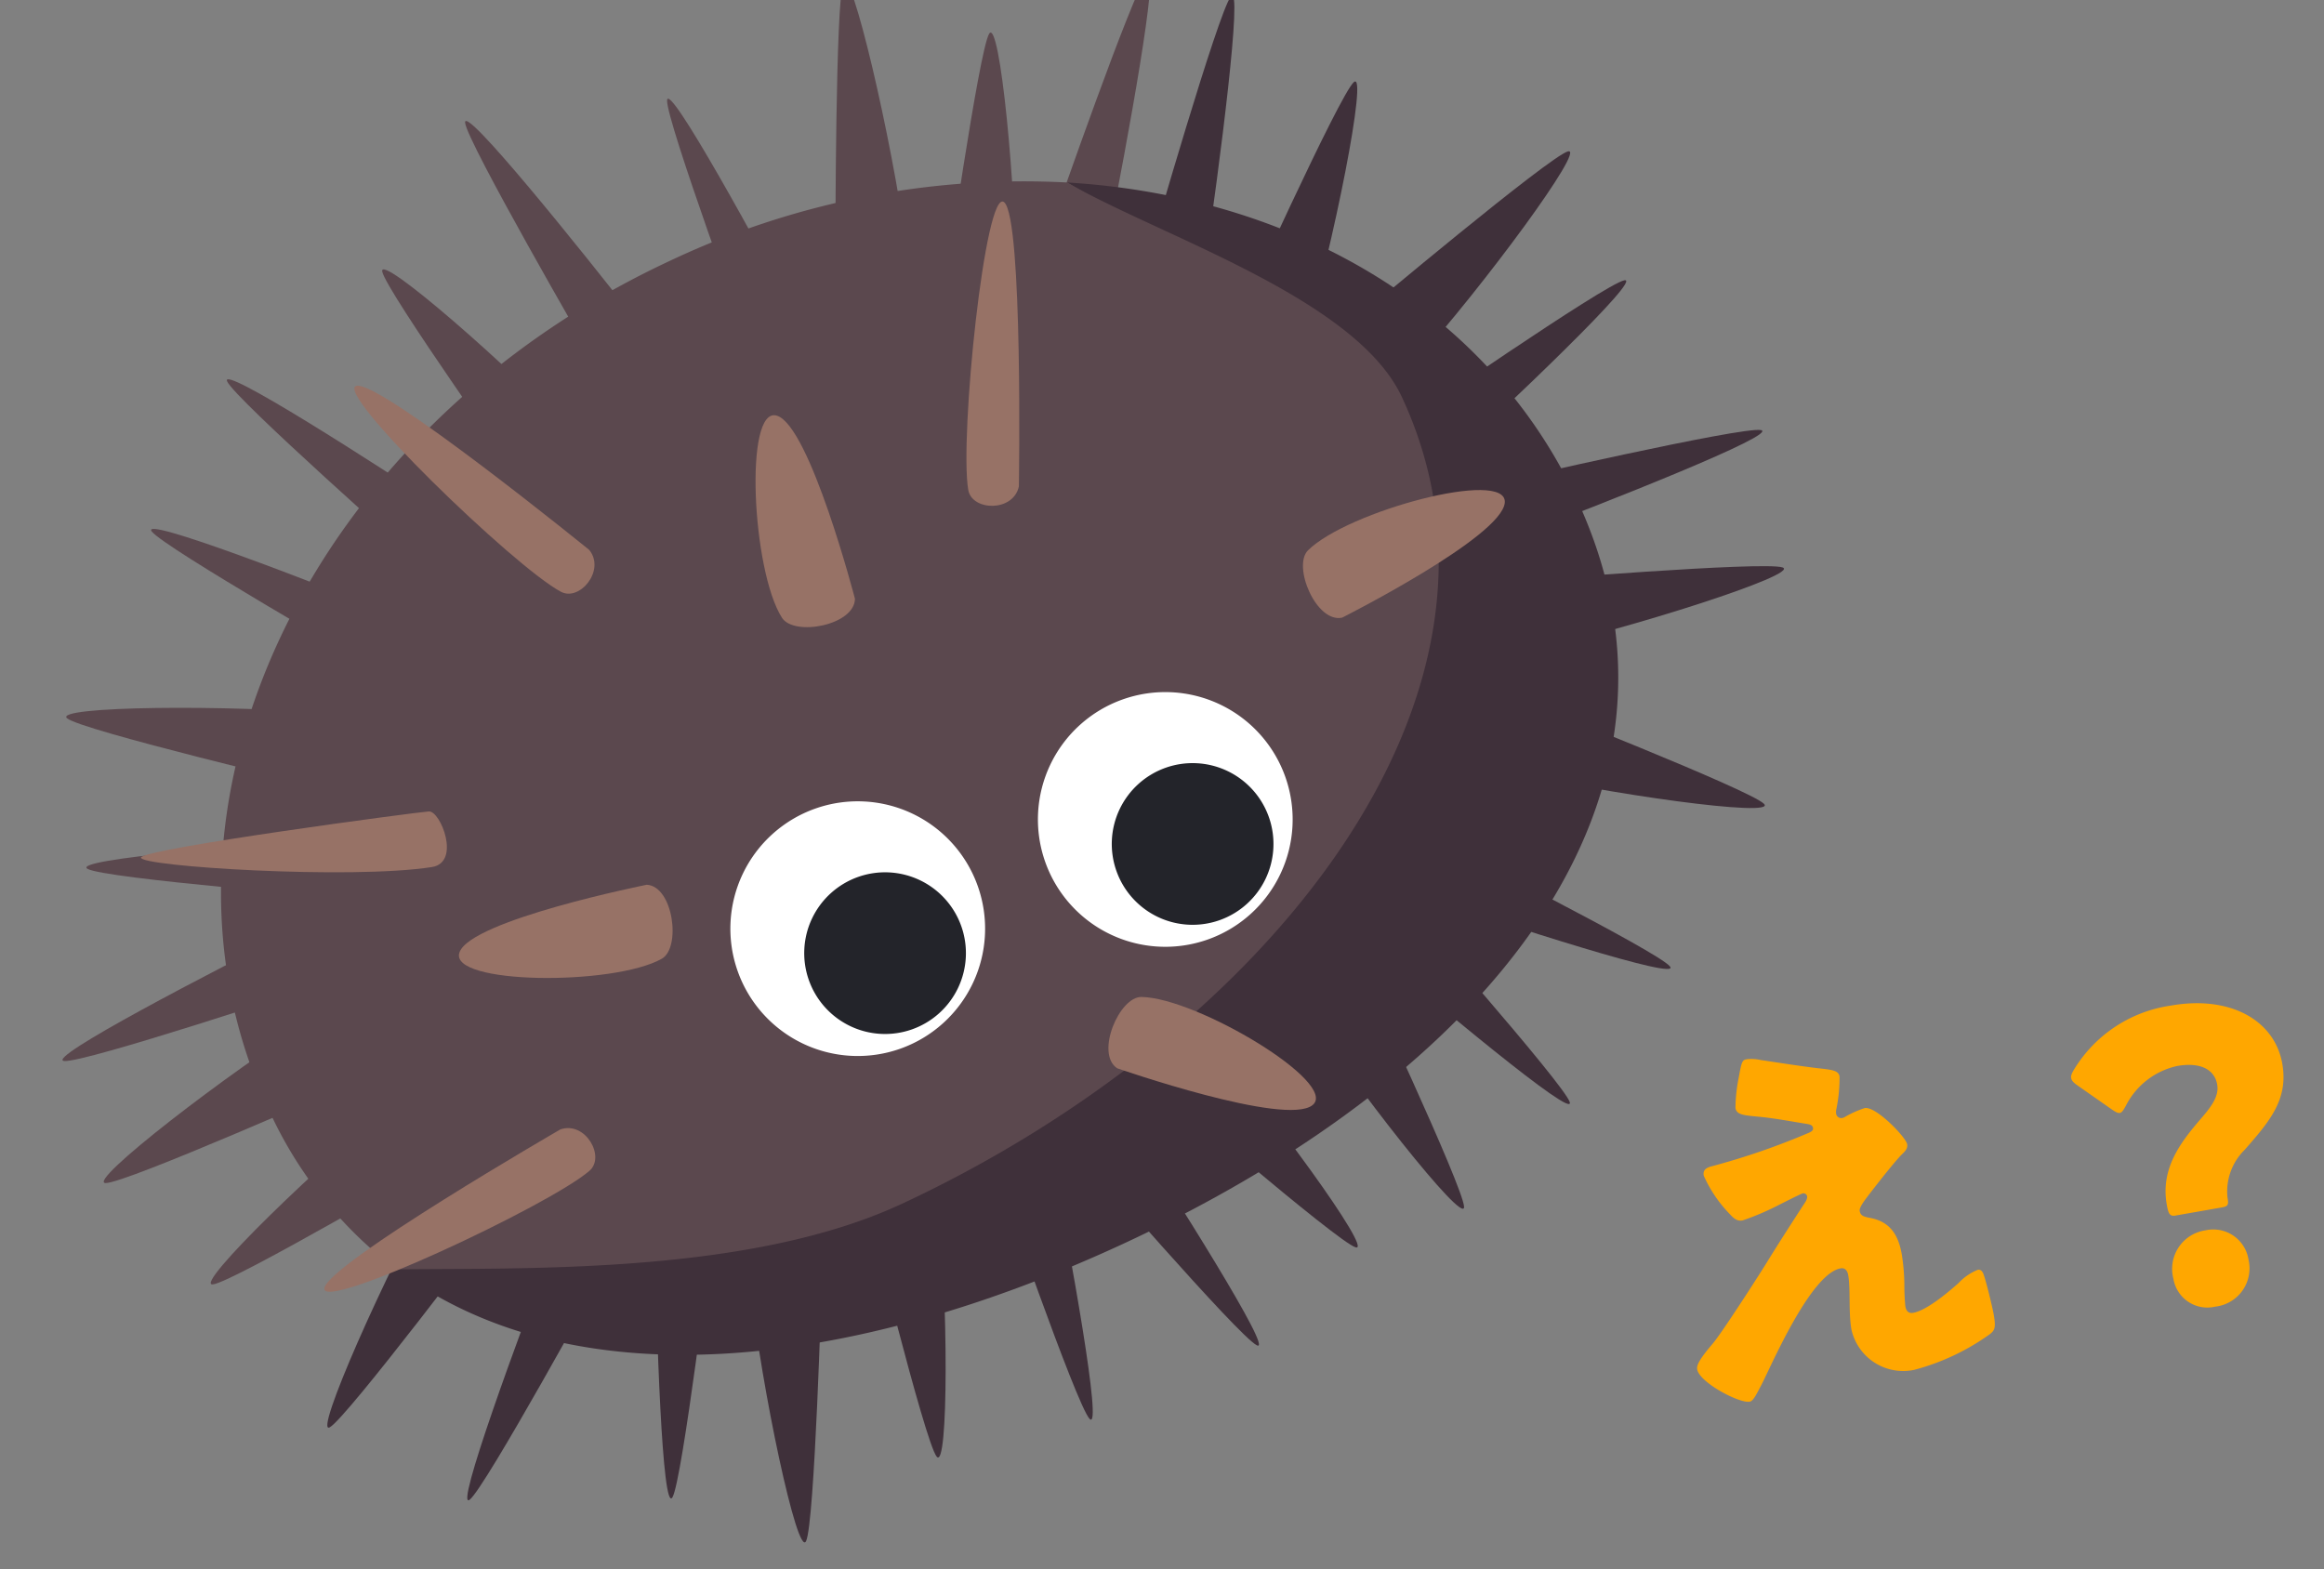 <svg xmlns="http://www.w3.org/2000/svg" width="188.737" height="127.444" viewBox="0 0 188.737 127.444">
  <rect x="0" y="0" width="188.737" height="127.444" fill="#808080" stroke="none"/>
  <g id="グループ_22276" data-name="グループ 22276" transform="translate(-39.642 -9533.555)">
    <g id="グループ_22168" data-name="グループ 22168" transform="translate(-28.44 1405.595)">
      <g id="グループ_21673" data-name="グループ 21673" transform="matrix(0.906, -0.423, 0.423, 0.906, -3439.882, 4726.981)">
        <g id="グループ_21671" data-name="グループ 21671" transform="translate(1707.025 4591.14)">
          <path id="パス_89560" data-name="パス 89560" d="M1794.08,4733.7c-2.74,7.92-8.693,20.732-9.05,19.19s3.447-20.741,3.447-20.741" transform="translate(-1733.167 -4638.412)" fill="#3f303a"/>
          <path id="パス_89561" data-name="パス 89561" d="M1746.3,4719.624c-6.167,5.939-16.8,16.528-15.262,16.2s17.522-12.055,17.522-12.055" transform="translate(-1715.026 -4634.213)" fill="#3f303a"/>
          <path id="パス_89562" data-name="パス 89562" d="M1761.514,4723.525c-3.441,7.7-9.251,21.284-7.927,20.4,1.3-.88,11.711-17.558,11.711-17.558" transform="translate(-1722.57 -4635.521)" fill="#3f303a"/>
          <path id="パス_89563" data-name="パス 89563" d="M1770.747,4734.829c-2.708,7.939-5.888,21.692-4.668,20.7,1.24-.994,10.03-18.476,10.03-18.476" transform="translate(-1726.732 -4639.311)" fill="#3f303a"/>
          <path id="パス_89564" data-name="パス 89564" d="M1735.634,4707.05c-6.965,4.989-17.878,14.516-16.34,14.422,1.565-.095,19.067-9.391,19.067-9.391" transform="translate(-1711.089 -4629.998)" fill="#3f303a"/>
          <path id="パス_89565" data-name="パス 89565" d="M1858.275,4726.63c3.505,7.8,9.874,21.381,10.094,19.826.195-1.555-5.427-20.573-5.427-20.573" transform="translate(-1757.731 -4636.312)" fill="#3f303a"/>
          <path id="パス_89566" data-name="パス 89566" d="M1866.712,4724.079c6.083,5.835,16.9,15.889,16.522,14.353s-12.562-16.963-12.562-16.963" transform="translate(-1760.559 -4634.832)" fill="#3f303a"/>
          <path id="パス_89567" data-name="パス 89567" d="M1883.46,4714.571c6.57,5.219,18.424,12.87,17.9,11.374s-14-15.681-14-15.681" transform="translate(-1766.174 -4631.075)" fill="#3f303a"/>
          <path id="パス_89568" data-name="パス 89568" d="M1848.607,4731.1c1.181,8.485,4.505,22.6,5.141,21.173s.584-21.231.584-21.231" transform="translate(-1754.489 -4638.042)" fill="#3f303a"/>
          <path id="パス_89569" data-name="パス 89569" d="M1874.493,4636.039c4.707-7.138,12.737-19.806,11.315-19.147s-14.457,15.612-14.457,15.612" transform="translate(-1762.114 -4599.765)" fill="#3f303a"/>
          <path id="パス_89570" data-name="パス 89570" d="M1881.2,4650.39c5.687-6.4,14.256-18.088,12.756-17.657s-16.521,13.34-16.521,13.34" transform="translate(-1764.154 -4605.08)" fill="#3f303a"/>
          <path id="パス_89571" data-name="パス 89571" d="M1895.9,4689.123c8.53.655,23.506,1.551,22.247.623-1.285-.928-20.669-5.073-20.669-5.073" transform="translate(-1770.345 -4622.496)" fill="#3f303a"/>
          <path id="パス_89572" data-name="パス 89572" d="M1890.936,4676.29c8.03-2.542,22.053-7.249,20.508-7.644s-20.9,2.917-20.9,2.917" transform="translate(-1768.547 -4617.112)" fill="#3f303a"/>
          <path id="パス_89573" data-name="パス 89573" d="M1893.546,4661.759c7.706-3.265,20.1-10.026,18.541-10.29s-20.463,4.8-20.463,4.8" transform="translate(-1768.911 -4611.362)" fill="#3f303a"/>
          <path id="パス_89574" data-name="パス 89574" d="M1892.132,4702.016c8.349,1.876,22.728,3.7,21.63,2.6s-19.689-7.988-19.689-7.988" transform="translate(-1769.081 -4626.505)" fill="#3f303a"/>
          <path id="パス_89575" data-name="パス 89575" d="M1742.541,4661.366c-7.966-3.132-22.066-8.381-21.144-7.08.9,1.3,18.145,11.095,18.145,11.095" transform="translate(-1711.829 -4612.241)" fill="#5b484e"/>
          <path id="パス_89576" data-name="パス 89576" d="M1731.095,4671.855c-8.569.227-23.592.886-22.247,1.727s21.046,3.138,21.046,3.138" transform="translate(-1707.608 -4618.199)" fill="#5b484e"/>
          <path id="パス_89577" data-name="パス 89577" d="M1728.37,4682.656c-8.511,1.042-22.65,4.24-21.248,4.957,1.422.711,21.267,1.117,21.267,1.117" transform="translate(-1707.025 -4621.82)" fill="#5b484e"/>
          <path id="パス_89578" data-name="パス 89578" d="M1734.265,4695.864c-8.329,2-22.027,6.774-20.521,7.32,1.48.552,21.222-1.286,21.222-1.286" transform="translate(-1709.239 -4626.248)" fill="#5b484e"/>
          <path id="パス_89579" data-name="パス 89579" d="M1746.827,4645.468c-7.394-4.316-20.6-10.325-19.9-8.9s16.236,13.736,16.236,13.736" transform="translate(-1713.687 -4606.298)" fill="#5b484e"/>
          <path id="パス_89580" data-name="パス 89580" d="M1826.247,4621.347c-.416-8.546-1.4-23.51-2.162-22.143s-2.441,21.143-2.441,21.143" transform="translate(-1745.45 -4593.814)" fill="#5b484e"/>
          <path id="パス_89581" data-name="パス 89581" d="M1807.688,4612.314c-1.882-8.218-5.427-22.562-5.947-21.066s1.2,21.075,1.2,21.075" transform="translate(-1738.745 -4591.14)" fill="#5b484e"/>
          <path id="パス_89582" data-name="パス 89582" d="M1774.4,4625.665c-4.388-7.2-12.3-19.686-12.321-18.1s7.81,19.615,7.81,19.615" transform="translate(-1725.483 -4596.6)" fill="#5b484e"/>
          <path id="パス_89583" data-name="パス 89583" d="M1761.664,4635.5c-5.745-6.167-16-16.8-15.7-15.245s11.614,17.631,11.614,17.631" transform="translate(-1720.078 -4600.848)" fill="#5b484e"/>
          <path id="パス_89584" data-name="パス 89584" d="M1793.661,4622.757c-2.622-7.965-8.355-20.868-8.751-19.329s3.122,20.789,3.122,20.789" transform="translate(-1733.126 -4595.218)" fill="#5b484e"/>
          <path id="パス_89585" data-name="パス 89585" d="M1841.733,4616.643c2.545-8.179,5.543-22.36,4.362-21.352s-9.568,18.969-9.568,18.969" transform="translate(-1750.44 -4592.514)" fill="#5b484e"/>
          <path id="パス_89586" data-name="パス 89586" d="M1865.206,4628.448c4.986-6.79,13.535-18.839,12.075-18.258-1.48.584-15.178,14.671-15.178,14.671" transform="translate(-1759.014 -4597.52)" fill="#5b484e"/>
          <path id="パス_89587" data-name="パス 89587" d="M1851.43,4628.559c3.564-7.592,8.271-20.9,6.927-20.053-1.318.857-12.016,17.249-12.016,17.249" transform="translate(-1753.73 -4596.949)" fill="#5b484e"/>
          <path id="パス_89588" data-name="パス 89588" d="M1820.928,4734.267c1.2,8.469,3.084,23.354,2.084,22.153-1.019-1.2-6.427-20.286-6.427-20.286" transform="translate(-1743.754 -4639.122)" fill="#3f303a"/>
          <path id="パス_89589" data-name="パス 89589" d="M1810.18,4735.495c-2.026,8.186-5.791,22.474-6.291,20.972s1.545-21.056,1.545-21.056" transform="translate(-1739.472 -4639.505)" fill="#3f303a"/>
          <path id="パス_89590" data-name="パス 89590" d="M1833.55,4729.629c2.421,8.215,5.187,22.445,4.024,21.416s-9.27-19.121-9.27-19.121" transform="translate(-1747.683 -4637.567)" fill="#3f303a"/>
          <g id="グループ_21670" data-name="グループ 21670" transform="translate(14.632 17.305)">
            <path id="パス_89591" data-name="パス 89591" d="M1821.616,4629.033a42.271,42.271,0,0,1,7.868,24.357c0,26.869-26.233,39.275-58.615,39.275-13.555,0-26.052-2.185-35.984-6.69,8.433,15.717,29.759,23.1,54.752,23.1,32.355,0,58.608-12.4,58.608-39.272C1848.245,4652.728,1837.658,4637.716,1821.616,4629.033Z" transform="translate(-1730.997 -4621.149)" fill="#3f303a"/>
            <path id="パス_89592" data-name="パス 89592" d="M1836.917,4652.342c0-8.871-12.257-20.125-17.262-27.285a67.161,67.161,0,0,0-31.979-7.884c-32.381,0-58.64,21.783-58.64,48.652a33.6,33.6,0,0,0,3.889,16.174c9.932,4.505,25.935,12.552,39.509,12.552C1804.8,4694.552,1836.917,4679.215,1836.917,4652.342Z" transform="translate(-1729.036 -4617.173)" fill="#5b484e"/>
          </g>
        </g>
        <path id="パス_89593" data-name="パス 89593" d="M1749.01,4666.584c-6.388-1.837-21.573-10.127-21.092-10.7s21.89,6.145,22.773,6.5S1751.308,4667.239,1749.01,4666.584Z" transform="translate(-7 -21.694)" fill="#977266"/>
        <path id="パス_89594" data-name="パス 89594" d="M1783.969,4636.982c-2.584-3.425-9.933-22.692-7.952-22.173s11.477,20.072,11.477,20.072C1788.013,4636.962,1784.988,4638.371,1783.969,4636.982Z" transform="translate(-23.017 -7.931)" fill="#977266"/>
        <path id="パス_89595" data-name="パス 89595" d="M1749.49,4711.725c-4.122,1.179-24.747,1.191-23.546-.475,1.181-1.667,22.825-3.57,22.825-3.57C1750.912,4707.917,1751.152,4711.25,1749.49,4711.725Z" transform="translate(-6.326 -39.069)" fill="#977266"/>
        <path id="パス_89596" data-name="パス 89596" d="M1772.843,4689.973c-4.505.341-16.645-5.453-14.659-7.43s16.1,1.467,16.1,1.467C1776.186,4685.035,1774.66,4689.833,1772.843,4689.973Z" transform="translate(-17.078 -30.437)" fill="#977266"/>
        <path id="パス_89597" data-name="パス 89597" d="M1811.257,4654.8c-.6-4.473,4.487-16.931,6.57-15.052s-.545,16.155-.545,16.155C1816.36,4657.853,1811.5,4656.612,1811.257,4654.8Z" transform="translate(-34.926 -16.231)" fill="#977266"/>
        <path id="パス_89598" data-name="パス 89598" d="M1861.7,4686.965c4.265-1.532,17.5.812,16.126,3.249-1.4,2.438-15.924,2.879-15.924,2.879C1859.8,4692.613,1860,4687.585,1861.7,4686.965Z" transform="translate(-44.341 -35.286)" fill="#977266"/>
        <path id="パス_89599" data-name="パス 89599" d="M1840.121,4713.908c4.064,1.986,11.595,13.136,8.875,13.834s-13.12-9.423-13.12-9.423C1834.752,4716.473,1838.5,4713.106,1840.121,4713.908Z" transform="translate(-50.357 -35.075)" fill="#977266"/>
        <path id="パス_89600" data-name="パス 89600" d="M1838.487,4647.849c1.123-4.136,11.718-21.826,12.535-19.946s-8.686,21.417-8.686,21.417C1841.031,4651.03,1838.045,4649.521,1838.487,4647.849Z" transform="translate(-44.057 -12.278)" fill="#977266"/>
      </g>
      <path id="パス_89601" data-name="パス 89601" d="M1645.433,4897.172a10.344,10.344,0,1,1,10.611,10.069A10.346,10.346,0,0,1,1645.433,4897.172Z" transform="matrix(0.951, -0.309, 0.309, 0.951, -2950.042, 4058.068)" fill="#fff"/>
      <path id="パス_89602" data-name="パス 89602" d="M1647.71,4895.57a6.566,6.566,0,1,1,6.733,6.39A6.565,6.565,0,0,1,1647.71,4895.57Z" transform="matrix(0.951, -0.309, 0.309, 0.951, -2945.931, 4061.024)" fill="#23242a"/>
      <path id="パス_89603" data-name="パス 89603" d="M1682.434,4896.171a10.344,10.344,0,1,1,10.61,10.069A10.345,10.345,0,0,1,1682.434,4896.171Z" transform="matrix(0.951, -0.309, 0.309, 0.951, -2959.944, 4061.583)" fill="#fff"/>
      <path id="パス_89604" data-name="パス 89604" d="M1684.71,4894.57a6.566,6.566,0,1,1,6.732,6.39A6.565,6.565,0,0,1,1684.71,4894.57Z" transform="matrix(0.951, -0.309, 0.309, 0.951, -2955.832, 4064.54)" fill="#23242a"/>
    </g>
    <path id="パス_90775" data-name="パス 90775" d="M19.072-20.224a.764.764,0,0,1-.288.064.424.424,0,0,1-.416-.416,1.1,1.1,0,0,1,.1-.416,12.442,12.442,0,0,0,.7-2.528c0-.512-.512-.64-1.7-.992-1.472-.448-2.944-.96-4.384-1.44A3.364,3.364,0,0,0,12-26.208c-.384,0-.448.1-.928,1.408a12.79,12.79,0,0,0-.672,2.336c0,.576.576.7,1.856,1.056,1.248.352,2.4.8,3.616,1.216.288.1.448.192.448.416s-.224.288-.512.352a58.348,58.348,0,0,1-8.1,1.28c-.48.032-.8.16-.8.64A10.8,10.8,0,0,0,8.48-14.016c.32.512.576.64.9.64a21.458,21.458,0,0,0,2.944-.672c.32-.1,2.112-.64,2.24-.64a.3.3,0,0,1,.32.288c0,.224-.256.48-.416.64-1.28,1.376-2.56,2.752-3.808,4.16C9.216-8,6.08-4.64,5.28-3.968c-1.248,1.024-1.632,1.5-1.632,1.856,0,1.088,2.88,3.328,3.744,3.328C7.68,1.216,8,.768,8.544.064c.864-1.088,5.472-8.224,8-8.224.384,0,.512.32.512.64,0,1.152-.512,2.976-.512,4.416a4.308,4.308,0,0,0,4.448,4.1,18.7,18.7,0,0,0,6.5-1.76c.512-.256.64-.448.64-1.568,0-.608-.128-2.592-.224-3.2-.032-.256-.1-.576-.416-.576a4.383,4.383,0,0,0-1.7.768,2.951,2.951,0,0,1-.256.16c-.9.544-2.752,1.6-3.808,1.6-.416,0-.544-.256-.544-.64a17.057,17.057,0,0,1,.224-1.728,16.444,16.444,0,0,0,.224-2.5c0-1.568-.48-2.752-2.016-3.328-.512-.192-.736-.32-.736-.7,0-.224.288-.544.768-.992.8-.736,2.528-2.3,3.36-2.912.288-.192.608-.384.608-.768,0-.576-1.952-3.488-2.88-3.488A8.385,8.385,0,0,0,19.072-20.224ZM47.9-7.648c.512,0,.576-.128.576-.7a4.737,4.737,0,0,1,2.048-3.584c2.432-1.952,4.224-3.424,4.224-6.368,0-3.52-3.136-6.208-8.1-6.208A11.03,11.03,0,0,0,38.048-20.8c-.256.288-.384.48-.384.672,0,.224.128.416.416.7l2.336,2.336c.288.288.48.448.64.448.192,0,.352-.192.608-.512a6.143,6.143,0,0,1,4.64-2.432c1.824,0,2.944.736,2.944,2.048,0,.992-.832,1.728-1.856,2.56-1.952,1.6-3.872,3.392-3.872,6.336,0,.736.064.992.544.992Zm-1.632,1.6a3.165,3.165,0,0,0-3.264,3.424A2.792,2.792,0,0,0,45.952.192,3.129,3.129,0,0,0,49.28-3.1,2.893,2.893,0,0,0,46.272-6.048Z" transform="matrix(0.985, -0.174, 0.174, 0.985, 174.247, 9647.488)" fill="#ffa700"/>
  </g>
</svg>
